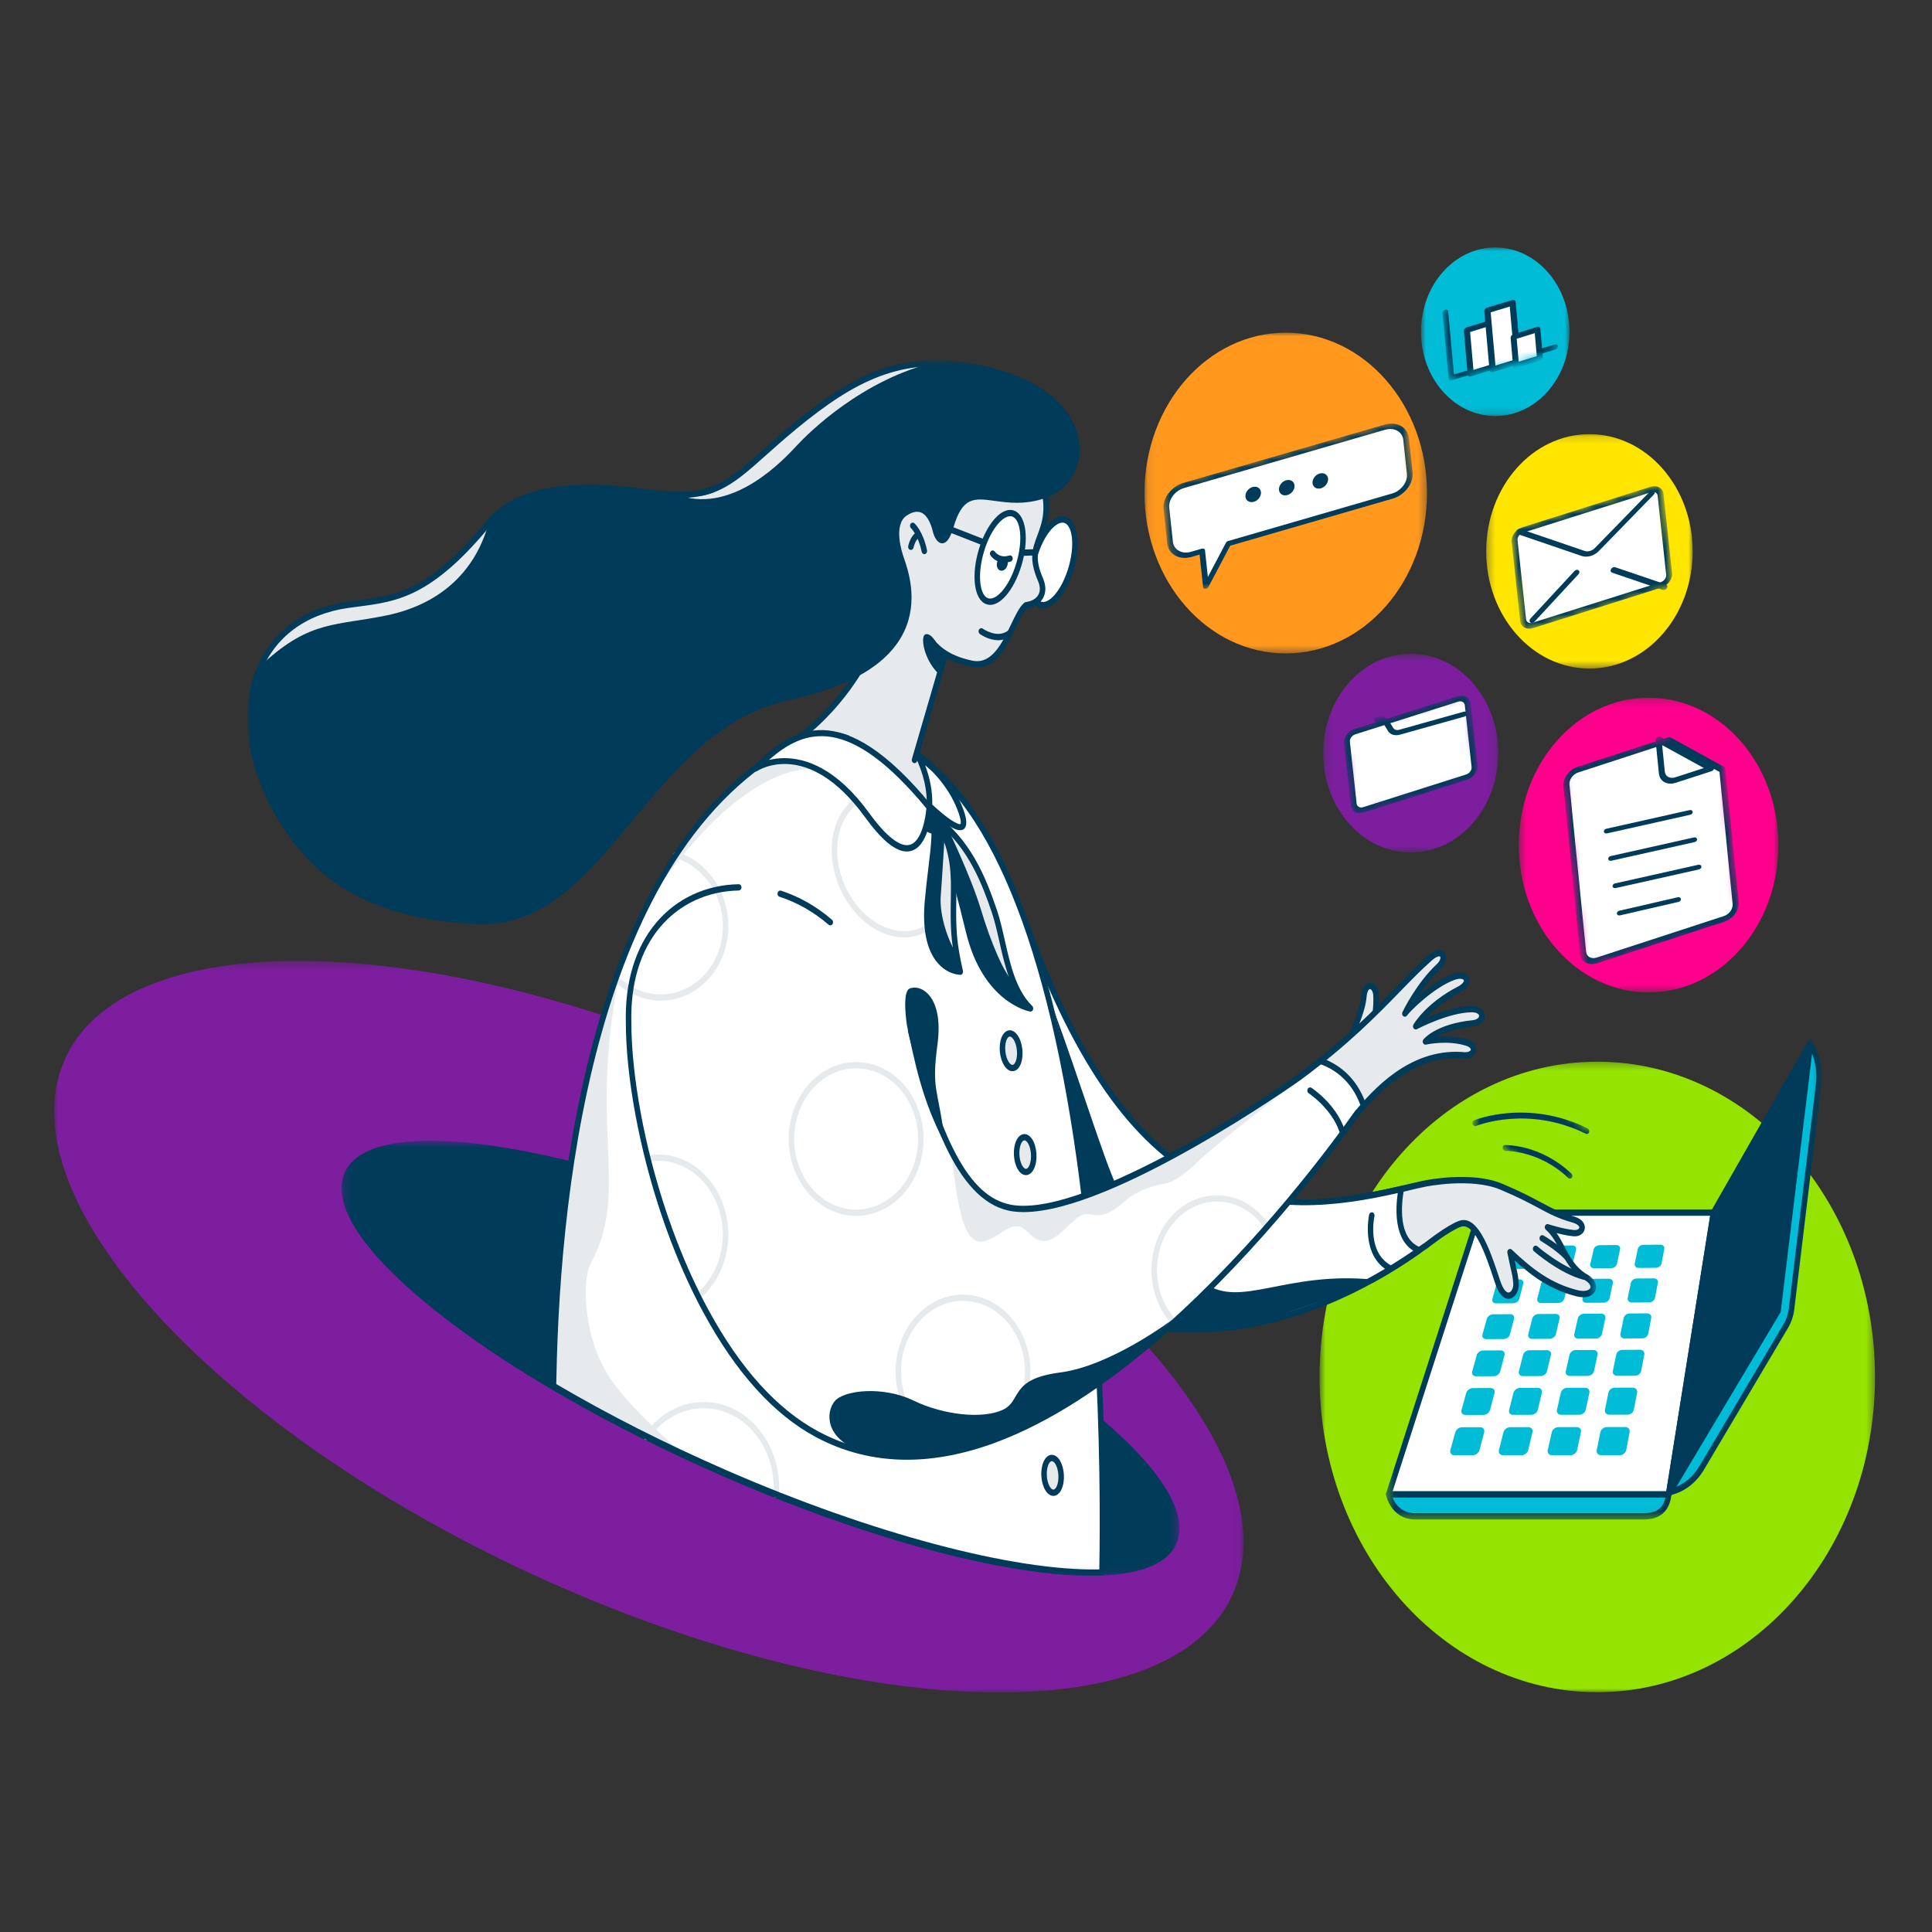 <svg width="250" height="250" viewBox="0 0 250 250" fill="none" xmlns="http://www.w3.org/2000/svg">
<rect x="0" y="0" width="250" height="250" fill="#333333" stroke="none"/>
<mask id="mask0_421_324" style="mask-type:luminance" maskUnits="userSpaceOnUse" x="170" y="137" width="73" height="82">
<path d="M242.625 137.31H170.75V219H242.625V137.31Z" fill="white"/>
</mask>
<g mask="url(#mask0_421_324)">
<path d="M206.688 218.972C226.535 218.972 242.625 200.708 242.625 178.178C242.625 155.648 226.535 137.384 206.688 137.384C186.84 137.384 170.75 155.648 170.75 178.178C170.75 200.708 186.84 218.972 206.688 218.972Z" fill="#94E301"/>
</g>
<mask id="mask1_421_324" style="mask-type:luminance" maskUnits="userSpaceOnUse" x="7" y="124" width="154" height="95">
<path d="M160.906 124.346H7V219H160.906V124.346Z" fill="white"/>
</mask>
<g mask="url(#mask1_421_324)">
<path d="M160.063 204.885C166.309 186.26 137.299 156.294 95.266 137.952C53.234 119.611 14.096 119.841 7.85 138.466C1.603 157.091 30.614 187.058 72.646 205.399C114.679 223.74 153.817 223.51 160.063 204.885Z" fill="#7C1E9E"/>
</g>
<mask id="mask2_421_324" style="mask-type:luminance" maskUnits="userSpaceOnUse" x="179" y="134" width="57" height="63">
<path d="M235.75 134.468H179.344V196.624H235.75V134.468Z" fill="white"/>
</mask>
<g mask="url(#mask2_421_324)">
<path d="M231.084 171.584L220.19 189.96C219.269 191.514 217.867 192.612 216.265 193.034L216.041 193.093L234.219 135.006C235.159 136.539 235.557 138.42 235.334 140.273L231.825 169.375C231.73 170.167 231.476 170.923 231.084 171.584Z" fill="#00BCD7"/>
<path d="M216.04 193.498C215.94 193.498 215.843 193.45 215.775 193.363C215.688 193.252 215.662 193.096 215.706 192.957L233.884 134.87C233.929 134.727 234.04 134.625 234.171 134.604C234.306 134.584 234.434 134.65 234.51 134.774C235.505 136.395 235.923 138.368 235.686 140.328L232.178 169.431C232.076 170.28 231.8 171.103 231.379 171.812L220.484 190.188C219.51 191.832 218.04 192.983 216.345 193.429L216.12 193.488C216.094 193.495 216.067 193.498 216.04 193.498ZM234.305 135.937L216.6 192.512C217.943 192.045 219.102 191.071 219.895 189.733L230.79 171.357C231.15 170.751 231.386 170.046 231.474 169.321L234.982 140.218C235.161 138.733 234.921 137.241 234.305 135.937Z" fill="#003B5A"/>
<path d="M183.189 196.218H212.535C214.206 196.218 215.692 195.689 215.916 193.358C213.928 193.358 179.699 193.358 179.699 193.358C179.699 193.358 180.218 196.218 183.189 196.218Z" fill="#00BCD7"/>
<path d="M212.535 196.624H183.189C179.966 196.624 179.357 193.472 179.351 193.44C179.329 193.32 179.356 193.196 179.423 193.101C179.491 193.007 179.592 192.952 179.699 192.952H215.916C216.017 192.952 216.114 193.001 216.181 193.087C216.249 193.173 216.281 193.287 216.27 193.402C215.96 196.624 213.382 196.624 212.535 196.624ZM180.194 193.763C180.479 194.502 181.257 195.813 183.189 195.813H212.535C214.312 195.813 215.222 195.194 215.499 193.763H180.194Z" fill="#003B5A"/>
<path d="M179.699 193.358H215.916L221.721 156.911H191.447L179.699 193.358Z" fill="white"/>
<path d="M215.917 193.763H179.699C179.583 193.763 179.474 193.698 179.408 193.59C179.341 193.481 179.326 193.342 179.366 193.218L191.113 156.771C191.165 156.611 191.298 156.506 191.447 156.506H221.721C221.826 156.506 221.926 156.559 221.994 156.651C222.061 156.744 222.09 156.865 222.071 156.983L216.267 193.43C216.236 193.623 216.089 193.763 215.917 193.763ZM180.209 192.952H215.62L221.295 157.317H191.695L180.209 192.952Z" fill="#003B5A"/>
<path d="M230.079 169.625L215.916 193.358L221.721 156.911L234.304 134.874L230.079 169.625Z" fill="#003B5A"/>
<path d="M215.917 193.763C215.872 193.763 215.826 193.754 215.782 193.733C215.626 193.66 215.537 193.474 215.567 193.285L221.371 156.839C221.379 156.785 221.397 156.735 221.423 156.69L234.006 134.652C234.097 134.493 234.273 134.428 234.428 134.494C234.585 134.56 234.679 134.741 234.656 134.929L230.431 169.68C230.424 169.742 230.404 169.801 230.373 169.853L216.211 193.586C216.143 193.7 216.032 193.763 215.917 193.763ZM222.058 157.064L216.566 191.549L229.738 169.475L233.733 136.617L222.058 157.064Z" fill="#003B5A"/>
<path d="M207.916 184.661L210.301 184.658C210.685 184.658 210.94 184.954 210.871 185.32L210.434 187.625C210.364 187.999 209.991 188.303 209.602 188.303H207.183C206.795 188.303 206.542 187.999 206.619 187.626L207.088 185.324C207.163 184.958 207.533 184.662 207.916 184.661ZM200.805 185.33L200.279 187.627C200.194 188 200.438 188.303 200.825 188.303H203.234C203.621 188.303 204 188 204.08 187.626L204.572 185.326C204.65 184.961 204.404 184.666 204.022 184.666L201.647 184.669C201.265 184.669 200.889 184.965 200.805 185.33ZM194.547 185.336L193.966 187.628C193.872 188 194.107 188.303 194.492 188.303H196.891C197.277 188.303 197.662 188 197.751 187.628L198.298 185.332C198.385 184.967 198.147 184.673 197.767 184.673L195.401 184.676C195.022 184.677 194.639 184.971 194.547 185.336ZM188.315 185.342L187.679 187.63C187.576 188.001 187.803 188.303 188.186 188.303H190.575C190.959 188.303 191.35 188.001 191.448 187.629L192.051 185.338C192.147 184.974 191.917 184.68 191.538 184.68L189.182 184.683C188.804 184.684 188.416 184.978 188.315 185.342ZM208.133 180.203L207.682 182.413C207.609 182.771 207.858 183.063 208.238 183.062L210.608 183.058C210.99 183.057 211.354 182.765 211.422 182.405L211.84 180.193C211.907 179.841 211.656 179.558 211.28 179.559L208.942 179.565C208.567 179.567 208.205 179.851 208.133 180.203ZM201.974 180.219L201.469 182.425C201.388 182.783 201.628 183.073 202.007 183.073L204.368 183.069C204.747 183.068 205.117 182.776 205.194 182.418L205.666 180.21C205.741 179.859 205.499 179.576 205.124 179.577L202.796 179.583C202.422 179.584 202.054 179.868 201.974 180.219ZM195.839 180.236L195.282 182.437C195.191 182.794 195.424 183.084 195.801 183.083L198.152 183.079C198.53 183.078 198.906 182.787 198.992 182.43L199.518 180.226C199.601 179.876 199.366 179.593 198.993 179.594L196.674 179.601C196.302 179.602 195.928 179.886 195.839 180.236ZM189.729 180.251L189.119 182.448C189.02 182.805 189.244 183.094 189.62 183.094L191.961 183.09C192.338 183.089 192.72 182.798 192.814 182.441L193.393 180.242C193.485 179.892 193.258 179.611 192.886 179.611L190.576 179.618C190.205 179.619 189.826 179.902 189.729 180.251ZM209.137 175.284L208.704 177.407C208.633 177.752 208.879 178.031 209.252 178.03L211.576 178.022C211.949 178.021 212.305 177.739 212.371 177.394L212.773 175.269C212.837 174.931 212.59 174.659 212.221 174.66L209.928 174.671C209.56 174.672 209.206 174.946 209.137 175.284ZM203.097 175.31L202.613 177.429C202.534 177.773 202.771 178.051 203.143 178.05L205.457 178.042C205.83 178.041 206.191 177.76 206.265 177.416L206.719 175.294C206.791 174.957 206.552 174.686 206.184 174.687L203.901 174.697C203.534 174.699 203.174 174.973 203.097 175.31ZM197.081 175.335L196.545 177.45C196.458 177.794 196.687 178.072 197.058 178.07L199.363 178.063C199.734 178.061 200.101 177.781 200.183 177.437L200.688 175.32C200.768 174.983 200.537 174.712 200.171 174.714L197.896 174.724C197.531 174.726 197.166 174.999 197.081 175.335ZM191.088 175.361L190.502 177.472C190.406 177.814 190.628 178.091 190.996 178.09L193.293 178.082C193.662 178.081 194.035 177.801 194.125 177.459L194.681 175.345C194.77 175.009 194.546 174.738 194.181 174.74L191.915 174.75C191.552 174.752 191.181 175.025 191.088 175.361ZM210.102 170.556L209.685 172.597C209.618 172.928 209.859 173.196 210.225 173.194L212.504 173.183C212.871 173.181 213.219 172.91 213.282 172.578L213.668 170.535C213.73 170.21 213.486 169.949 213.125 169.951L210.876 169.964C210.515 169.967 210.168 170.231 210.102 170.556ZM204.177 170.59L203.711 172.628C203.635 172.958 203.869 173.226 204.234 173.224L206.504 173.212C206.869 173.211 207.222 172.94 207.293 172.609L207.73 170.569C207.799 170.245 207.563 169.984 207.203 169.986L204.962 170C204.603 170.002 204.251 170.266 204.177 170.59ZM198.275 170.624L197.759 172.658C197.676 172.988 197.902 173.255 198.265 173.253L200.526 173.242C200.89 173.241 201.249 172.971 201.328 172.64L201.814 170.604C201.891 170.28 201.663 170.02 201.303 170.022L199.072 170.035C198.713 170.037 198.357 170.301 198.275 170.624ZM192.395 170.658L191.831 172.688C191.739 173.018 191.958 173.284 192.319 173.282L194.572 173.271C194.934 173.27 195.298 173 195.385 172.67L195.92 170.637C196.005 170.314 195.784 170.054 195.426 170.056L193.203 170.07C192.846 170.072 192.484 170.335 192.395 170.658ZM211.031 166.007L210.629 167.971C210.564 168.29 210.803 168.547 211.161 168.545L213.397 168.53C213.757 168.528 214.097 168.267 214.158 167.948L214.53 165.982C214.589 165.669 214.349 165.418 213.994 165.421L211.787 165.437C211.433 165.439 211.095 165.694 211.031 166.007ZM205.216 166.049L204.767 168.01C204.694 168.328 204.925 168.585 205.283 168.582L207.51 168.568C207.868 168.566 208.214 168.305 208.282 167.987L208.702 166.024C208.769 165.712 208.536 165.461 208.182 165.464L205.984 165.48C205.631 165.482 205.287 165.737 205.216 166.049ZM199.423 166.091L198.927 168.048C198.847 168.366 199.07 168.622 199.426 168.62L201.645 168.606C202.002 168.603 202.353 168.343 202.429 168.025L202.896 166.066C202.971 165.754 202.745 165.504 202.393 165.506L200.203 165.523C199.851 165.525 199.502 165.78 199.423 166.091ZM193.652 166.133L193.109 168.087C193.021 168.404 193.237 168.66 193.592 168.657L195.802 168.643C196.158 168.641 196.514 168.381 196.597 168.064L197.112 166.108C197.194 165.797 196.976 165.547 196.625 165.55L194.443 165.566C194.092 165.568 193.738 165.822 193.652 166.133ZM211.924 161.627L211.538 163.519C211.476 163.825 211.71 164.072 212.063 164.07L214.257 164.052C214.61 164.049 214.943 163.797 215.001 163.49L215.36 161.597C215.417 161.295 215.18 161.054 214.832 161.057L212.665 161.076C212.317 161.08 211.986 161.326 211.924 161.627ZM206.216 161.677L205.784 163.565C205.714 163.871 205.942 164.118 206.293 164.115L208.479 164.098C208.83 164.095 209.169 163.844 209.234 163.537L209.639 161.647C209.703 161.346 209.474 161.106 209.127 161.108L206.968 161.127C206.621 161.131 206.285 161.376 206.216 161.677ZM200.529 161.726L200.052 163.611C199.974 163.917 200.194 164.163 200.544 164.16L202.722 164.143C203.072 164.141 203.416 163.89 203.489 163.584L203.939 161.697C204.011 161.396 203.788 161.156 203.442 161.159L201.292 161.178C200.946 161.181 200.605 161.426 200.529 161.726ZM194.863 161.775L194.34 163.657C194.255 163.963 194.468 164.209 194.816 164.206L196.986 164.189C197.335 164.186 197.684 163.936 197.764 163.63L198.26 161.746C198.339 161.446 198.123 161.206 197.779 161.209L195.636 161.228C195.292 161.231 194.946 161.476 194.863 161.775Z" fill="#00BCD7"/>
</g>
<mask id="mask3_421_324" style="mask-type:luminance" maskUnits="userSpaceOnUse" x="44" y="147" width="109" height="57">
<path d="M152.625 147.61H44.188V203.905H152.625V147.61Z" fill="white"/>
</mask>
<g mask="url(#mask3_421_324)">
<path d="M152.039 199.226C154.771 191.058 132.974 173.929 103.355 160.969C73.736 148.009 47.51 144.124 44.778 152.292C42.046 160.461 63.843 177.589 93.462 190.549C123.081 203.51 149.307 207.394 152.039 199.226Z" fill="#003B5A"/>
<path d="M141.139 203.903C138.703 203.903 135.911 203.674 132.786 203.211C121.695 201.569 107.684 197.207 93.333 190.928C78.982 184.65 66.002 177.203 56.784 169.96C47.44 162.618 43.056 156.292 44.442 152.148C45.828 148.004 52.783 146.638 64.026 148.303C75.117 149.945 89.129 154.307 103.48 160.586C117.831 166.865 130.81 174.311 140.028 181.554C149.373 188.896 153.756 195.222 152.37 199.367C151.369 202.359 147.464 203.903 141.139 203.903ZM55.668 148.43C49.721 148.43 45.99 149.803 45.108 152.439C43.87 156.142 48.273 162.283 57.188 169.288C66.361 176.495 79.288 183.91 93.588 190.167C107.887 196.423 121.841 200.768 132.878 202.403C143.603 203.99 150.465 202.778 151.704 199.075C152.942 195.373 148.539 189.231 139.625 182.227C130.451 175.019 117.524 167.604 103.225 161.348C88.925 155.091 74.972 150.746 63.935 149.112C60.845 148.655 58.074 148.43 55.668 148.43Z" fill="#003B5A"/>
</g>
<mask id="mask4_421_324" style="mask-type:luminance" maskUnits="userSpaceOnUse" x="32" y="46" width="175" height="158">
<path d="M206.531 46.562H32V203.905H206.531V46.562Z" fill="white"/>
</mask>
<g mask="url(#mask4_421_324)">
<path d="M174.909 133.807C174.909 133.807 176.319 130.949 176.48 128.978C176.641 127.007 177.959 127.283 178.06 128.789C178.16 130.295 177.778 132.336 177.778 132.336" fill="#E7EAEC"/>
<path d="M174.908 134.214C174.849 134.214 174.789 134.197 174.734 134.162C174.563 134.052 174.502 133.804 174.598 133.608C174.612 133.58 175.973 130.801 176.125 128.941C176.231 127.637 176.789 127.173 177.278 127.173C177.281 127.173 177.283 127.173 177.286 127.173C177.795 127.178 178.346 127.724 178.415 128.758C178.518 130.305 178.142 132.336 178.126 132.421C178.085 132.641 177.895 132.779 177.703 132.734C177.51 132.687 177.388 132.471 177.429 132.251C177.432 132.232 177.799 130.248 177.704 128.82C177.666 128.254 177.428 127.987 177.279 127.986H177.278C177.133 127.986 176.896 128.26 176.834 129.017C176.668 131.05 175.278 133.888 175.219 134.007C175.154 134.139 175.033 134.214 174.908 134.214Z" fill="#003B5A"/>
<path d="M190.483 130.582C187.415 130.579 183.198 132.805 183.198 132.805C183.198 132.805 184.702 130.156 188.827 128.019C190.461 127.173 189.862 125.769 188.096 126.415C185.345 127.42 182.159 130.589 181.79 131.161C181.79 131.161 183.541 127.494 186.171 125.055C187.245 124.059 186.769 122.468 185.08 123.942C181.061 127.45 177.214 132.697 168.074 139.428C167.859 139.586 167.575 139.789 167.236 140.027L173.492 146.874C174.808 145.149 175.536 144.119 175.55 144.108C177.755 141.555 182.301 136.123 189.129 136.528C190.901 136.813 191.176 135.379 189.856 134.947C187.3 134.11 184.455 134.774 184.455 134.774C184.455 134.774 185.954 132.888 190.577 132.421C192.163 132.261 192.157 130.584 190.483 130.582Z" fill="#E7EAEC"/>
<path d="M173.492 147.281C173.4 147.281 173.311 147.24 173.245 147.168L166.989 140.321C166.909 140.234 166.87 140.109 166.882 139.984C166.893 139.86 166.955 139.747 167.049 139.682C167.386 139.445 167.667 139.244 167.88 139.087C174.016 134.569 177.763 130.715 180.775 127.619C182.259 126.092 183.542 124.774 184.864 123.62C186.187 122.465 186.773 123.074 186.921 123.288C187.298 123.833 187.068 124.748 186.396 125.371C185.243 126.441 184.256 127.762 183.521 128.891C184.794 127.796 186.467 126.584 187.988 126.028C189.169 125.596 189.893 125.984 190.087 126.558C190.254 127.051 190.063 127.826 188.975 128.389C186.776 129.529 185.336 130.823 184.486 131.754C186.008 131.088 188.459 130.176 190.476 130.176C190.479 130.176 190.481 130.176 190.484 130.176C191.573 130.177 192.085 130.801 192.109 131.418C192.131 132.021 191.672 132.719 190.608 132.827C188.325 133.057 186.827 133.645 185.914 134.158C186.997 134.071 188.512 134.084 189.955 134.557C190.826 134.842 191.118 135.494 191.021 136.013C190.918 136.564 190.347 137.134 189.08 136.93C182.573 136.551 178.09 141.745 175.934 144.243L175.809 144.387C175.795 144.407 175.761 144.453 175.71 144.524C175.457 144.872 174.786 145.797 173.76 147.141C173.696 147.225 173.605 147.276 173.508 147.281C173.502 147.281 173.497 147.281 173.492 147.281ZM167.814 140.097L173.468 146.286C174.35 145.124 174.93 144.323 175.16 144.006C175.257 143.873 175.287 143.832 175.309 143.808L175.425 143.673C177.654 141.09 182.295 135.714 189.148 136.122C189.972 136.253 190.297 135.985 190.324 135.844C190.346 135.722 190.182 135.477 189.758 135.338C187.314 134.538 184.554 135.166 184.526 135.172C184.376 135.209 184.221 135.128 184.145 134.976C184.069 134.823 184.087 134.632 184.191 134.501C184.256 134.42 185.838 132.492 190.545 132.017C191.145 131.956 191.403 131.651 191.396 131.453C191.388 131.228 191.064 130.989 190.483 130.989C190.481 130.989 190.478 130.989 190.476 130.989C187.52 130.989 183.389 133.152 183.347 133.174C183.204 133.25 183.033 133.209 182.929 133.072C182.824 132.935 182.812 132.736 182.899 132.584C182.962 132.472 184.508 129.81 188.679 127.648C189.288 127.333 189.463 126.973 189.422 126.849C189.37 126.697 188.961 126.526 188.205 126.801C185.515 127.784 182.402 130.899 182.076 131.402C181.965 131.573 181.756 131.618 181.598 131.503C181.44 131.388 181.387 131.154 181.476 130.966C181.549 130.813 183.292 127.2 185.946 124.739C186.368 124.348 186.442 123.907 186.361 123.791C186.309 123.715 185.959 123.686 185.296 124.265C183.997 125.399 182.725 126.707 181.252 128.222C178.221 131.338 174.45 135.216 168.266 139.769C168.139 139.864 167.987 139.973 167.814 140.097Z" fill="#003B5A"/>
<path d="M205.206 165.27C202.394 163.605 202.264 160.563 200.246 158.8C200.246 158.8 202.115 159.421 203.615 159.569C204.849 159.69 205.358 158.292 203.512 157.782C200.261 156.883 199.353 155.689 194.247 153.551C190.33 151.911 184.349 153.165 184.349 153.165C184.349 153.165 183.358 153.372 182.803 153.509C180.476 154.079 178.19 154.578 175.944 154.94L177.612 165.567C179.848 164.333 182.11 162.902 184.393 161.257L184.393 161.282C184.393 161.282 184.626 161.094 184.991 160.817C185.283 160.602 185.574 160.394 185.867 160.172C185.878 160.164 185.887 160.156 185.897 160.149C186.847 159.469 188.052 158.679 188.915 158.364C191.183 157.536 192.776 162.849 193.795 165.885C194.814 168.921 196.272 167.43 196.17 166.096C196.067 164.761 196.029 165.092 195.4 162.017C197.946 164.453 200.468 166.437 204.041 167.341C206.27 167.903 206.91 166.216 205.206 165.27Z" fill="#E7EAEC"/>
<path d="M195.192 168.069C194.72 168.069 194.03 167.72 193.462 166.029L193.262 165.429C192.351 162.685 190.827 158.092 189.023 158.75C188.354 158.994 187.338 159.597 186.086 160.492C185.867 160.659 185.671 160.802 185.475 160.945L185.183 161.158C184.829 161.427 184.599 161.612 184.597 161.613C184.56 161.643 184.52 161.664 184.478 161.676C182.266 163.263 180.009 164.695 177.766 165.933C177.665 165.988 177.548 165.986 177.449 165.929C177.35 165.871 177.28 165.764 177.26 165.638L175.592 155.012C175.575 154.903 175.598 154.791 175.655 154.701C175.711 154.612 175.797 154.553 175.893 154.537C177.914 154.212 180.085 153.758 182.727 153.111C183.282 152.975 184.243 152.773 184.284 152.764C184.532 152.712 190.406 151.51 194.369 153.168C196.716 154.151 198.199 154.945 199.391 155.583C200.827 156.352 201.864 156.908 203.596 157.386C204.803 157.719 205.148 158.431 205.068 158.986C204.976 159.633 204.355 160.05 203.584 159.973C202.863 159.902 202.068 159.727 201.424 159.56C201.827 160.132 202.151 160.751 202.468 161.357C203.149 162.661 203.854 164.009 205.367 164.906C206.45 165.51 206.642 166.355 206.477 166.896C206.283 167.528 205.509 168.127 203.963 167.736C200.78 166.931 198.411 165.304 195.992 163.096C196.09 163.549 196.166 163.885 196.226 164.153C196.411 164.977 196.456 165.173 196.524 166.059C196.594 166.974 196.108 167.861 195.441 168.036C195.368 168.056 195.284 168.069 195.192 168.069ZM189.392 157.868C191.515 157.868 192.951 162.196 193.929 165.142L194.128 165.739C194.54 166.965 194.992 167.322 195.281 167.245C195.593 167.163 195.852 166.622 195.814 166.131C195.751 165.311 195.718 165.165 195.536 164.356C195.432 163.893 195.281 163.224 195.053 162.109C195.018 161.939 195.083 161.762 195.213 161.67C195.344 161.578 195.512 161.593 195.629 161.705C198.265 164.227 200.717 166.083 204.118 166.943C205.193 167.214 205.723 166.894 205.804 166.628C205.876 166.392 205.671 165.98 205.051 165.635C205.048 165.634 205.045 165.632 205.042 165.631C203.347 164.627 202.589 163.177 201.856 161.774C201.334 160.775 200.841 159.832 200.029 159.122C199.893 159.004 199.85 158.791 199.928 158.616C200.005 158.442 200.181 158.355 200.345 158.409C200.364 158.416 202.2 159.021 203.646 159.163C204.08 159.206 204.343 159.012 204.366 158.856C204.388 158.699 204.154 158.377 203.429 158.177C201.627 157.679 200.507 157.079 199.089 156.32C197.91 155.688 196.442 154.903 194.124 153.932C190.342 152.349 184.473 153.552 184.414 153.564C184.413 153.564 183.43 153.77 182.878 153.906C180.377 154.519 178.294 154.959 176.36 155.283L177.88 164.966C179.995 163.776 182.12 162.414 184.203 160.913C184.231 160.893 184.26 160.878 184.291 160.867C184.394 160.786 184.569 160.649 184.793 160.478L185.092 160.26C185.284 160.12 185.477 159.98 185.67 159.833C185.673 159.831 185.706 159.806 185.708 159.804C187.029 158.859 188.071 158.244 188.806 157.976C189.007 157.903 189.202 157.868 189.392 157.868Z" fill="#003B5A"/>
<path d="M181.316 153.863C163.432 158.023 146.553 157.141 132.999 120.107L108.811 144.562C116.43 158.814 147.286 187.293 183.647 161.778C180.481 160.542 180.964 155.827 181.316 153.863Z" fill="white"/>
<path d="M153.998 172.444C149.978 172.444 145.951 171.893 141.921 170.788C123.841 165.831 112.158 151.604 108.507 144.774C108.418 144.606 108.446 144.389 108.575 144.258L132.762 119.803C132.848 119.717 132.965 119.682 133.078 119.712C133.19 119.741 133.283 119.83 133.328 119.951C147.227 157.928 164.62 157.331 181.244 153.465C181.362 153.439 181.483 153.48 181.568 153.576C181.652 153.673 181.689 153.811 181.664 153.945C181.33 155.808 180.865 160.263 183.762 161.394C183.892 161.444 183.985 161.577 184.001 161.733C184.016 161.889 183.951 162.042 183.833 162.124C174.044 168.993 164.05 172.444 153.998 172.444ZM109.273 144.639C113.04 151.474 124.486 165.172 142.088 169.997C155.805 173.758 169.524 171.012 182.878 161.836C180.419 160.309 180.564 156.513 180.87 154.38C172.988 156.174 163.859 157.303 155.383 152.801C146.451 148.055 139.081 137.58 132.863 120.787L109.273 144.639Z" fill="#003B5A"/>
<path d="M93.804 190.599C113.584 199.229 131.843 203.815 142.6 203.482C143.435 158.446 136.403 88.238 104.628 95.221C71.555 110.412 71.826 172.208 71.619 179.341C78.202 183.226 85.71 187.068 93.804 190.599Z" fill="white"/>
<path d="M80.441 124.809C75.801 145.823 81.669 153.762 76.483 163.413C75.399 165.43 75.59 170.314 77.029 174.464C78.576 178.926 81.669 182.039 87.856 187.747C78.03 182.87 71.619 179.341 71.619 179.341C71.619 179.341 71.57 146.757 80.441 124.809Z" fill="#E7EAEC"/>
<path d="M105.962 99.541C99.957 98.918 91.768 104.833 84.035 116.559C84.936 114.505 86.112 112.438 87.42 110.478C91.528 104.318 96.93 99.208 99.138 98.814C102.05 98.296 105.962 99.541 105.962 99.541Z" fill="#E7EAEC"/>
<path d="M85.513 129.486C84.943 129.486 84.368 129.425 83.795 129.303C82.211 128.963 80.737 128.159 79.532 126.978C79.383 126.832 79.366 126.575 79.495 126.405C79.623 126.234 79.848 126.216 79.997 126.362C81.106 127.45 82.465 128.191 83.927 128.504C86.076 128.965 88.246 128.479 90.037 127.138C91.825 125.8 93.023 123.769 93.41 121.42C94.168 116.815 91.525 112.255 87.392 111.037C87.201 110.981 87.087 110.759 87.136 110.542C87.185 110.325 87.379 110.194 87.57 110.25C92.065 111.574 94.938 116.547 94.11 121.57C93.687 124.138 92.38 126.357 90.428 127.818C88.96 128.916 87.26 129.486 85.513 129.486Z" fill="#E7EAEC"/>
<path d="M102.687 96.117C107.029 93.182 110.667 95.173 120.241 104.453C120.389 101.625 120.017 99.162 118.424 97.446C116.83 95.729 110.003 90.28 102.687 96.117Z" fill="#E7EAEC"/>
<path d="M100.447 193.784C100.438 193.784 100.428 193.783 100.419 193.783C100.223 193.766 100.076 193.57 100.091 193.346C100.276 190.595 99.511 187.926 97.937 185.832C96.362 183.737 94.166 182.467 91.754 182.255C88.736 181.991 85.817 183.453 83.942 186.167C83.82 186.343 83.596 186.374 83.441 186.234C83.287 186.095 83.26 185.84 83.382 185.664C85.405 182.737 88.559 181.16 91.808 181.445C94.41 181.673 96.779 183.043 98.478 185.303C100.176 187.562 101.001 190.441 100.801 193.409C100.787 193.622 100.631 193.784 100.447 193.784Z" fill="#E7EAEC"/>
<path d="M136.26 130.413C139.808 140.064 142.674 149.559 144.585 153.762C147.474 160.118 151.272 162.79 155.912 166.059C160.552 169.328 166.284 164.502 177.612 165.567C164.374 171.507 154.411 173.842 141.446 170.573C141.173 163.257 138.58 137.573 136.26 130.413Z" fill="#003B5A"/>
<path d="M141.489 203.905C130.24 203.905 112.096 199.014 93.677 190.979C85.757 187.524 78.281 183.73 71.455 179.702C71.333 179.63 71.258 179.484 71.263 179.328C71.271 179.02 71.279 178.609 71.29 178.104C72.159 133.849 83.951 104.279 104.495 94.844C104.516 94.834 104.538 94.826 104.561 94.822C112.387 93.102 119.207 95.922 124.836 103.202C129.705 109.497 133.701 119.151 136.713 131.893C143.049 158.702 143.189 190.894 142.956 203.49C142.952 203.707 142.799 203.882 142.609 203.888C142.244 203.899 141.87 203.905 141.489 203.905ZM93.931 190.22C112.7 198.407 131.163 203.311 142.25 203.084C142.473 190.26 142.272 158.541 136.024 132.105C133.041 119.484 129.097 109.941 124.301 103.74C118.858 96.701 112.274 93.966 104.729 95.612C77.416 108.189 72.501 152.701 72.001 178.123C71.994 178.501 71.988 178.827 71.981 179.097C78.73 183.068 86.114 186.809 93.931 190.22Z" fill="#003B5A"/>
<path d="M81.339 132.215C81.331 142.514 85.131 157.547 91.553 169.413C94.653 175.139 98.363 180.128 102.55 183.492C130.126 205.646 171.016 150.7 175.549 144.108C175.815 143.8 176.116 143.45 176.45 143.074C175.204 139.462 172.739 137.933 170.874 137.284C169.997 137.981 169.068 138.695 168.073 139.428C164.368 142.156 141.15 157.636 131.197 156.362C124.953 155.563 121.702 146.072 118.245 132.28" fill="white"/>
<path d="M124.614 187.427C119.801 187.427 115.887 182.962 115.887 177.473C115.887 171.985 119.801 167.52 124.614 167.52C129.426 167.52 133.34 171.985 133.34 177.473C133.34 182.962 129.426 187.427 124.614 187.427ZM124.614 168.333C120.195 168.333 116.6 172.434 116.6 177.473C116.6 182.513 120.195 186.614 124.614 186.614C129.032 186.614 132.628 182.513 132.628 177.473C132.628 172.434 129.033 168.333 124.614 168.333Z" fill="#E7EAEC"/>
<path d="M117.003 121.304C116.381 121.304 115.741 121.211 115.093 121.025C112.998 120.421 111.069 118.899 109.661 116.738C108.254 114.577 107.532 112.031 107.631 109.568C107.731 107.075 108.656 104.964 110.236 103.625C111.816 102.286 113.854 101.886 115.977 102.497C118.072 103.1 120.001 104.623 121.409 106.784C122.816 108.945 123.537 111.491 123.439 113.954C123.339 116.447 122.414 118.558 120.834 119.896C119.737 120.826 118.418 121.304 117.003 121.304ZM114.07 103.032C112.806 103.032 111.633 103.454 110.661 104.278C109.256 105.468 108.433 107.36 108.343 109.605C108.252 111.881 108.924 114.242 110.234 116.253C111.544 118.263 113.331 119.679 115.268 120.236C117.178 120.787 119.004 120.434 120.409 119.244C121.814 118.053 122.638 116.161 122.727 113.917C122.818 111.64 122.147 109.279 120.837 107.268C119.527 105.257 117.739 103.843 115.802 103.285C115.213 103.115 114.632 103.032 114.07 103.032Z" fill="#E7EAEC"/>
<path d="M204.949 165.598C204.923 165.598 204.897 165.594 204.87 165.588C201.848 164.807 198.632 162.036 198.497 161.918C198.34 161.782 198.31 161.528 198.429 161.349C198.548 161.17 198.772 161.135 198.928 161.272C198.96 161.299 202.158 164.054 205.027 164.795C205.22 164.845 205.34 165.062 205.296 165.281C205.259 165.47 205.112 165.598 204.949 165.598Z" fill="#003B5A"/>
<path d="M199.567 160.234C199.567 160.234 201.455 161.321 202.72 162.627L199.567 160.234Z" fill="#E7EAEC"/>
<path d="M202.72 163.033C202.635 163.033 202.549 162.999 202.481 162.928C201.267 161.675 199.425 160.607 199.406 160.596C199.231 160.495 199.16 160.25 199.249 160.05C199.338 159.85 199.553 159.769 199.728 159.871C199.807 159.916 201.673 160.998 202.959 162.326C203.105 162.477 203.116 162.734 202.984 162.9C202.914 162.988 202.817 163.033 202.72 163.033Z" fill="#003B5A"/>
<path d="M151.886 171.447C151.797 171.447 151.709 171.41 151.64 171.335C149.941 169.493 149.005 167.006 149.005 164.332C149.005 159.004 152.806 154.67 157.476 154.67C160.137 154.67 162.592 156.055 164.21 158.469C164.329 158.647 164.299 158.902 164.143 159.039C163.986 159.175 163.763 159.141 163.644 158.963C162.161 156.751 159.913 155.483 157.476 155.483C153.198 155.483 149.718 159.453 149.718 164.332C149.718 166.78 150.575 169.058 152.131 170.746C152.273 170.901 152.279 171.158 152.143 171.321C152.074 171.405 151.98 171.447 151.886 171.447Z" fill="#E7EAEC"/>
<path d="M123.158 149.247C124.502 163.746 126.892 161.061 130.181 159.136C132.904 157.542 132.782 160.544 135.118 160.575C136.766 160.597 138.289 158.262 139.76 157.354C141.231 156.446 142.138 158.58 145.488 155.489C146.98 154.112 149.394 153.335 150.661 153.182C151.927 153.029 153.659 151.645 154.982 150.326C157.243 148.071 169.202 138.906 169.202 138.906C169.202 138.906 152.22 150.138 144.43 152.956C139.865 154.607 128.89 161.078 123.158 149.247Z" fill="#E7EAEC"/>
<path d="M90.522 167.982C90.416 167.982 90.311 167.929 90.24 167.825C90.12 167.648 90.147 167.393 90.303 167.255C92.352 165.435 93.528 162.693 93.528 159.733C93.528 154.479 89.78 150.204 85.173 150.204C84.793 150.204 84.41 150.233 84.036 150.292C83.841 150.323 83.661 150.166 83.635 149.944C83.608 149.721 83.745 149.517 83.94 149.486C84.346 149.423 84.761 149.391 85.173 149.391C90.173 149.391 94.24 154.031 94.24 159.733C94.24 162.945 92.965 165.92 90.741 167.897C90.675 167.955 90.598 167.982 90.522 167.982Z" fill="#E7EAEC"/>
<path d="M124.25 107.431C123.089 107.431 120.986 105.52 120.043 104.602C119.959 104.521 119.913 104.4 119.918 104.275C119.996 102.228 119.51 100.132 118.432 97.867C118.356 97.707 118.382 97.508 118.498 97.381C118.613 97.254 118.787 97.23 118.926 97.322C119.096 97.437 123.113 100.17 124.736 104.984C124.996 105.754 125.276 106.829 124.714 107.283C124.587 107.385 124.43 107.431 124.25 107.431ZM120.636 104.11C122.402 105.803 124.017 106.826 124.302 106.619C124.302 106.619 124.444 106.384 124.071 105.276C123.05 102.249 120.962 100.048 119.671 98.908C120.355 100.704 120.672 102.418 120.636 104.11Z" fill="#003B5A"/>
<path d="M120.027 105.828L120.066 107.231C120.066 107.231 120.929 107.77 121.517 107.398L122.386 106.218L120.549 104.604L120.027 105.828Z" fill="#003B5A"/>
<path d="M121.028 107.936C120.476 107.936 119.971 107.634 119.895 107.587C119.784 107.518 119.714 107.387 119.71 107.244L119.671 105.841C119.668 105.775 119.681 105.71 119.706 105.65L120.229 104.426C120.276 104.316 120.363 104.236 120.468 104.208C120.571 104.18 120.682 104.207 120.767 104.282L122.603 105.895C122.68 105.963 122.73 106.064 122.74 106.174C122.751 106.284 122.721 106.394 122.659 106.479L121.791 107.659C121.762 107.698 121.728 107.73 121.69 107.754C121.479 107.887 121.249 107.936 121.028 107.936ZM120.415 106.966C120.656 107.075 121.033 107.192 121.293 107.07L121.874 106.281L120.678 105.23L120.386 105.916L120.415 106.966Z" fill="#003B5A"/>
<path d="M133.342 130.491C133.342 130.491 127.501 129.435 125.331 120.49C123.411 112.574 122.027 108.009 120.602 105.464C125.432 108.925 127.344 114.009 128.666 117.902C129.987 121.797 130.224 127.431 133.342 130.491Z" fill="#003B5A"/>
<path d="M124.259 125.739C124.259 125.739 119.179 125.724 120.03 116.494C120.556 110.796 121.311 108.034 120.606 105.124C123.537 109.425 123.441 113.039 123.392 116.134C123.326 120.309 123.395 121.912 124.259 125.739Z" fill="#003B5A"/>
<path d="M179.956 164.579C179.907 164.579 179.857 164.567 179.81 164.543C176.016 162.595 177.151 157.235 177.163 157.181C177.211 156.964 177.402 156.831 177.595 156.887C177.786 156.941 177.901 157.162 177.854 157.379C177.812 157.573 176.856 162.134 180.103 163.802C180.282 163.894 180.362 164.135 180.281 164.339C180.222 164.49 180.092 164.579 179.956 164.579Z" fill="#003B5A"/>
<path d="M173.649 146.683C173.508 146.683 173.373 146.585 173.318 146.425C172.273 143.402 169.373 141.487 169.344 141.468C169.174 141.356 169.114 141.108 169.212 140.913C169.309 140.719 169.526 140.651 169.698 140.762C169.825 140.845 172.845 142.84 173.981 146.127C174.053 146.336 173.963 146.572 173.78 146.654C173.737 146.674 173.693 146.683 173.649 146.683Z" fill="#003B5A"/>
<path d="M131.082 138.2C131.687 138.113 132.067 137.042 131.93 135.807C131.794 134.573 131.193 133.642 130.588 133.729C129.983 133.816 129.603 134.888 129.74 136.123C129.876 137.357 130.478 138.287 131.082 138.2Z" fill="#E7EAEC"/>
<path d="M131.01 138.613C130.244 138.613 129.546 137.579 129.391 136.174C129.227 134.695 129.735 133.444 130.548 133.327C131.365 133.212 132.125 134.278 132.288 135.757C132.362 136.422 132.302 137.071 132.119 137.587C131.909 138.181 131.558 138.543 131.132 138.604C131.091 138.61 131.05 138.613 131.01 138.613ZM130.671 134.131C130.66 134.131 130.648 134.132 130.636 134.133C130.286 134.184 129.981 135.024 130.097 136.072C130.213 137.121 130.692 137.844 131.042 137.798C131.198 137.775 131.35 137.587 131.458 137.282C131.594 136.899 131.638 136.38 131.581 135.859C131.469 134.844 131.018 134.131 130.671 134.131Z" fill="#003B5A"/>
<path d="M132.796 151.649C133.404 151.599 133.833 150.552 133.753 149.31C133.674 148.069 133.117 147.104 132.509 147.155C131.9 147.205 131.472 148.253 131.551 149.494C131.631 150.735 132.188 151.7 132.796 151.649Z" fill="#E7EAEC"/>
<path d="M132.755 152.06C132.354 152.06 131.976 151.786 131.685 151.281C131.416 150.817 131.245 150.194 131.203 149.525C131.107 148.038 131.672 146.819 132.489 146.751C133.315 146.678 134.02 147.795 134.115 149.282C134.211 150.77 133.645 151.989 132.828 152.056C132.804 152.059 132.779 152.06 132.755 152.06ZM132.561 147.561C132.554 147.561 132.548 147.562 132.541 147.562C132.189 147.591 131.846 148.411 131.913 149.466C131.947 149.99 132.08 150.489 132.279 150.834C132.438 151.109 132.625 151.262 132.777 151.246C133.129 151.216 133.472 150.396 133.405 149.342C133.339 148.308 132.91 147.561 132.561 147.561Z" fill="#003B5A"/>
<path d="M136.344 193.156C136.952 193.106 137.38 192.059 137.301 190.817C137.222 189.576 136.664 188.611 136.056 188.662C135.448 188.713 135.02 189.76 135.099 191.001C135.178 192.242 135.736 193.207 136.344 193.156Z" fill="#E7EAEC"/>
<path d="M136.306 193.568C135.52 193.568 134.844 192.478 134.751 191.034C134.656 189.546 135.221 188.328 136.038 188.26C136.456 188.226 136.873 188.499 137.182 189.035C137.45 189.5 137.621 190.123 137.664 190.792C137.76 192.279 137.194 193.497 136.378 193.566C136.354 193.567 136.33 193.568 136.306 193.568ZM136.109 189.07C136.102 189.07 136.096 189.07 136.09 189.071C135.738 189.1 135.394 189.921 135.461 190.975C135.529 192.029 135.96 192.778 136.325 192.754C136.677 192.725 137.02 191.905 136.953 190.851C136.919 190.326 136.786 189.828 136.587 189.483C136.435 189.219 136.261 189.07 136.109 189.07Z" fill="#003B5A"/>
<path d="M151.687 170.766C151.687 170.766 143.784 176.749 137.157 177.603C130.53 178.458 132.305 181.283 129.709 182.454C127.113 183.626 122.137 183.131 118.191 181.225C114.245 179.32 109.188 179.875 108.009 181.313C106.83 182.751 106.777 186.041 111.148 187.695C115.519 189.349 123.216 188.681 132.302 184.582C141.388 180.482 147.48 174.678 151.687 170.766Z" fill="#003B5A"/>
<path d="M117.348 188.89C113.147 188.89 109.199 187.905 105.537 185.935C100.122 183.023 95.252 177.636 91.063 169.925C88.028 164.339 85.461 157.664 83.641 150.625C83.092 148.5 82.616 146.361 82.227 144.268C81.41 139.871 80.98 135.703 80.983 132.215C80.87 127.021 82.226 122.587 84.905 119.404C87.546 116.266 91.339 114.495 95.586 114.417C95.588 114.417 95.59 114.417 95.591 114.417C95.786 114.417 95.945 114.595 95.948 114.817C95.951 115.042 95.794 115.226 95.597 115.23C91.542 115.305 87.928 116.986 85.419 119.967C82.875 122.99 81.587 127.222 81.696 132.205C81.693 135.648 82.118 139.758 82.925 144.1C83.31 146.173 83.781 148.291 84.325 150.395C86.128 157.366 88.667 163.972 91.669 169.498C95.785 177.073 100.553 182.356 105.842 185.2C118.015 191.747 133.036 187.253 150.489 171.841C162.934 160.85 172.511 147.773 175.15 144.026C175.256 143.875 175.287 143.831 175.311 143.806L175.413 143.687C175.603 143.468 175.809 143.229 176.031 142.976C174.848 139.79 172.65 138.366 170.934 137.731C170.043 138.437 169.169 139.105 168.267 139.769C168.025 139.947 144.11 156.843 132.457 156.845C132.004 156.845 131.571 156.819 131.158 156.766C124.051 155.857 120.39 145.038 117.493 133.482C117.439 133.266 117.549 133.041 117.738 132.979C117.929 132.917 118.124 133.043 118.179 133.259C122.047 148.69 125.831 155.267 131.237 155.959C140.899 157.195 163.777 142.108 167.881 139.087C168.824 138.392 169.737 137.693 170.671 136.95C170.761 136.879 170.874 136.858 170.979 136.895C172.909 137.567 175.483 139.158 176.782 142.925C176.834 143.077 176.803 143.248 176.701 143.363C176.416 143.684 176.156 143.985 175.921 144.258L175.811 144.385C175.795 144.407 175.759 144.458 175.705 144.535C173.054 148.299 163.432 161.438 150.925 172.483C143.154 179.346 135.708 184.121 128.794 186.678C124.804 188.153 120.981 188.89 117.348 188.89Z" fill="#003B5A"/>
<path d="M117.358 132.67C117.358 132.67 116.671 128.369 117.699 127.922C119.132 127.3 122.134 128.856 121.316 135.083C120.497 141.309 121.384 140.479 122.294 147.951C119.291 142.554 118.268 136.925 117.358 132.67Z" fill="#003B5A"/>
<path d="M110.784 157.333C105.972 157.333 102.057 152.868 102.057 147.38C102.057 141.892 105.972 137.427 110.784 137.427C115.596 137.427 119.511 141.892 119.511 147.38C119.511 152.868 115.596 157.333 110.784 157.333ZM110.784 138.239C106.365 138.239 102.77 142.34 102.77 147.38C102.77 152.419 106.365 156.52 110.784 156.52C115.203 156.52 118.798 152.419 118.798 147.38C118.798 142.34 115.203 138.239 110.784 138.239Z" fill="#E7EAEC"/>
<path d="M107.44 119.337C105.435 117.609 103.225 116.381 100.964 115.646L107.44 119.337Z" fill="white"/>
<path d="M107.44 119.743C107.365 119.743 107.289 119.716 107.225 119.661C105.3 118.002 103.16 116.782 100.867 116.036C100.677 115.975 100.568 115.75 100.621 115.534C100.676 115.318 100.874 115.193 101.062 115.255C103.44 116.028 105.658 117.293 107.654 119.013C107.811 119.148 107.843 119.403 107.724 119.582C107.655 119.688 107.548 119.743 107.44 119.743Z" fill="#003B5A"/>
<path d="M138.565 73.685C139.483 70.667 139.185 67.809 137.9 67.3C136.615 66.792 134.829 68.826 133.911 71.844C132.993 74.862 133.291 77.721 134.576 78.229C135.862 78.737 137.648 76.703 138.565 73.685Z" fill="white"/>
<path d="M134.989 78.715C134.806 78.715 134.629 78.681 134.458 78.614C133.7 78.314 133.204 77.395 133.062 76.027C132.93 74.761 133.111 73.229 133.573 71.712C134.569 68.433 136.521 66.326 138.015 66.918C139.508 67.508 139.897 70.54 138.9 73.819C138.439 75.336 137.749 76.667 136.959 77.568C136.296 78.322 135.615 78.715 134.989 78.715ZM137.487 67.631C136.51 67.631 135.081 69.231 134.245 71.978C133.819 73.381 133.65 74.784 133.769 75.931C133.876 76.959 134.212 77.656 134.691 77.846C135.17 78.034 135.812 77.724 136.454 76.993C137.17 76.177 137.799 74.956 138.226 73.553C139.15 70.514 138.742 68.066 137.781 67.685C137.689 67.649 137.59 67.631 137.487 67.631Z" fill="#003B5A"/>
<path d="M104.415 94.923C104.415 94.923 112.854 89.086 115.379 76.245C117.215 66.906 123.65 80.087 123.65 80.087L117.924 99.601C113.273 96.769 109.419 93.678 104.415 94.923Z" fill="#E7EAEC"/>
<path d="M118.336 98.754C118.299 98.754 118.261 98.747 118.223 98.734C118.037 98.663 117.936 98.433 117.998 98.22L123.26 80.138C122.185 78.165 119.275 73.639 117.317 73.982C116.492 74.128 115.864 75.183 115.452 77.119C112.581 90.608 102.136 96.883 102.031 96.945C101.856 97.047 101.641 96.97 101.551 96.77C101.461 96.57 101.529 96.325 101.705 96.223C101.807 96.162 111.967 90.046 114.76 76.927C115.246 74.64 116.07 73.379 117.208 73.179C120.044 72.68 123.563 79.138 123.956 79.876C124.01 79.978 124.022 80.102 123.989 80.215L118.675 98.476C118.624 98.646 118.485 98.754 118.336 98.754Z" fill="#003B5A"/>
<path d="M120.326 82.704C120.838 83.366 122.101 85.156 125.797 85.895C129.859 86.708 131.067 79.685 132.768 78.313C134.397 78.111 135.429 76.836 134.637 75.001C133.144 71.539 134.355 70.488 135.062 67.958C137.778 58.245 121.992 48.174 114.893 60.995L113.4 73.987" fill="#E7EAEC"/>
<path d="M126.454 86.369C126.224 86.369 125.985 86.345 125.735 86.295C122.043 85.557 120.691 83.796 120.114 83.044L120.059 82.973C119.929 82.804 119.943 82.547 120.09 82.399C120.238 82.251 120.463 82.266 120.594 82.434L120.65 82.508C121.178 83.195 122.413 84.805 125.858 85.494C128.345 85.992 129.666 83.232 130.832 80.797C131.426 79.555 131.94 78.483 132.562 77.981C132.612 77.941 132.669 77.916 132.73 77.908C133.527 77.81 134.137 77.436 134.403 76.884C134.628 76.418 134.598 75.829 134.317 75.18C133.09 72.335 133.61 70.945 134.213 69.335C134.387 68.87 134.567 68.389 134.722 67.834C136.025 63.174 132.834 58.678 129.008 56.645C125 54.515 118.998 54.422 115.236 61.136L113.754 74.039C113.728 74.261 113.55 74.415 113.354 74.389C113.159 74.36 113.021 74.156 113.047 73.933L114.54 60.941C114.547 60.882 114.564 60.826 114.592 60.777C118.599 53.54 125.024 53.631 129.31 55.908C133.418 58.091 136.83 62.973 135.402 68.08C135.237 68.672 135.05 69.171 134.869 69.654C134.292 71.196 133.875 72.31 134.958 74.82C135.448 75.954 135.267 76.781 135.029 77.275C134.661 78.037 133.892 78.553 132.907 78.702C132.441 79.133 131.963 80.132 131.458 81.186C130.341 83.517 128.975 86.369 126.454 86.369Z" fill="#003B5A"/>
<path d="M121.008 68.5C120.633 67.06 119.582 64.758 117.153 66.36C115.485 67.46 115.925 70.329 116.607 72.275C117.8 75.677 121.091 86.05 102.14 90.176C83.282 94.281 78.382 119.836 61.835 119.154C48.9 118.62 41.525 114.239 36.541 106.286C28.849 94.011 31.81 80.136 45.015 78.267C50.806 77.447 55.056 77.645 63.381 67.528C67.942 61.985 77.992 62.945 84.399 63.792C93.816 65.037 94.932 61.661 102.959 55.075C110.739 48.693 116.88 45.736 125.887 47.448C142.334 50.574 141.471 61.855 135.2 64.045C128.697 66.315 125.145 60.981 123.033 68.131C122.197 70.961 121.316 69.862 121.008 68.5Z" fill="#003B5A"/>
<path d="M131.83 73.079C132.78 69.956 132.471 66.997 131.141 66.471C129.811 65.945 127.963 68.051 127.013 71.174C126.063 74.298 126.372 77.256 127.702 77.782C129.032 78.309 130.88 76.203 131.83 73.079Z" fill="white"/>
<path d="M128.129 78.271C127.942 78.271 127.759 78.236 127.583 78.167C126.804 77.859 126.294 76.912 126.147 75.501C126.011 74.193 126.198 72.609 126.675 71.042C127.151 69.474 127.864 68.098 128.681 67.167C129.562 66.163 130.476 65.779 131.256 66.088C132.796 66.697 133.194 69.827 132.165 73.213C131.688 74.781 130.976 76.157 130.159 77.087C129.476 77.865 128.773 78.271 128.129 78.271ZM130.715 66.799C130.264 66.799 129.724 67.128 129.185 67.743C128.442 68.588 127.79 69.854 127.348 71.308C126.906 72.762 126.731 74.217 126.854 75.405C126.966 76.475 127.317 77.201 127.817 77.399C128.318 77.597 128.987 77.274 129.655 76.513C130.397 75.667 131.049 74.401 131.491 72.947C132.45 69.794 132.023 67.252 131.022 66.856C130.926 66.818 130.823 66.799 130.715 66.799Z" fill="#003B5A"/>
<path d="M129.961 72.804C128.814 72.804 128.202 71.928 128.171 71.883C128.05 71.706 128.078 71.451 128.234 71.313C128.39 71.175 128.612 71.207 128.732 71.382C128.762 71.424 129.389 72.287 130.592 71.88C130.781 71.815 130.979 71.939 131.035 72.153C131.091 72.368 130.984 72.595 130.795 72.659C130.492 72.762 130.213 72.804 129.961 72.804Z" fill="#003B5A"/>
<path d="M130.314 73.275C130.505 72.808 130.382 72.283 130.041 72.101C129.699 71.92 129.267 72.151 129.077 72.618C128.886 73.084 129.008 73.61 129.35 73.791C129.691 73.973 130.123 73.742 130.314 73.275Z" fill="#003B5A"/>
<path d="M129.157 82.842C127.912 82.842 126.85 82.081 126.787 82.034C126.622 81.913 126.574 81.662 126.679 81.474C126.785 81.285 127.005 81.23 127.171 81.35C127.189 81.363 129.02 82.666 130.423 81.612C130.587 81.488 130.808 81.541 130.916 81.728C131.024 81.915 130.979 82.168 130.815 82.291C130.272 82.698 129.697 82.842 129.157 82.842Z" fill="#003B5A"/>
<path d="M63.2 67.787C63.2 67.787 57.74 76.815 48.733 77.853C38.806 78.996 36.541 82.003 34.175 85.739C40.181 80.239 43.579 80.978 50.098 79.617C56.558 78.268 61.38 74.324 63.2 67.787Z" fill="#E7EAEC"/>
<path d="M118.108 68.033C118.108 68.033 119.132 68.967 119.61 71.302L118.108 68.033Z" fill="#003B5A"/>
<path d="M119.609 71.708C119.448 71.708 119.301 71.581 119.263 71.394C118.824 69.246 117.894 68.358 117.885 68.349C117.733 68.207 117.709 67.952 117.833 67.778C117.957 67.604 118.179 67.576 118.331 67.716C118.377 67.758 119.457 68.766 119.957 71.21C120.002 71.428 119.882 71.647 119.691 71.698C119.663 71.705 119.636 71.708 119.609 71.708Z" fill="#003B5A"/>
<path d="M117.87 70.757C117.87 70.757 118.074 69.629 118.791 69.201L117.87 70.757Z" fill="#003B5A"/>
<path d="M117.87 71.163C117.846 71.163 117.821 71.16 117.797 71.155C117.604 71.109 117.481 70.894 117.521 70.675C117.53 70.621 117.77 69.353 118.626 68.841C118.799 68.737 119.016 68.814 119.107 69.012C119.198 69.211 119.131 69.457 118.956 69.561C118.402 69.892 118.221 70.831 118.219 70.84C118.182 71.032 118.035 71.163 117.87 71.163Z" fill="#003B5A"/>
<path d="M122.531 106.974C122.531 106.974 125.635 113.369 126.936 117.709C128.167 121.811 129.99 126.273 131.292 127.187C130.041 123.704 129.239 119.364 128.438 117.252C127.637 115.139 125.535 109.144 122.531 106.974Z" fill="#E7EAEC"/>
<path d="M121.156 46.825C121.156 46.825 114.059 46.306 103.96 54.608C93.861 62.91 93.224 64.674 88.038 64.154C95.135 66.438 101.686 59.174 103.141 57.617C104.597 56.061 111.512 49.108 121.156 46.825Z" fill="#E7EAEC"/>
<path d="M127.252 70.58C127.214 70.58 127.175 70.573 127.137 70.558L122.087 68.587C121.901 68.514 121.802 68.283 121.866 68.071C121.93 67.858 122.132 67.745 122.319 67.817L127.368 69.789C127.554 69.862 127.654 70.093 127.59 70.305C127.539 70.474 127.401 70.58 127.252 70.58Z" fill="#003B5A"/>
<path d="M132.302 71.929C132.11 71.929 131.952 71.754 131.946 71.534C131.94 71.31 132.095 71.123 132.292 71.116L133.839 71.064C134.021 71.055 134.2 71.234 134.205 71.458C134.211 71.683 134.056 71.87 133.859 71.876L132.312 71.928C132.309 71.929 132.305 71.929 132.302 71.929Z" fill="#003B5A"/>
<path d="M62.484 119.573C62.265 119.573 62.045 119.569 61.822 119.56C49.469 119.05 41.582 115.029 36.252 106.522C32.076 99.859 30.892 92.479 33.083 86.782C34.981 81.847 39.204 78.68 44.971 77.863C45.418 77.8 45.856 77.742 46.288 77.686C51.45 77.011 55.527 76.478 63.121 67.248C68.079 61.223 79.545 62.74 84.44 63.387C91.85 64.366 93.988 62.457 98.673 58.272C99.838 57.23 101.159 56.051 102.751 54.744C110.339 48.519 116.569 45.263 125.946 47.046C138.283 49.391 139.602 55.796 139.712 57.703C139.889 60.746 138.117 63.45 135.304 64.432C132.666 65.354 130.492 65.056 128.745 64.817C126.045 64.447 124.556 64.243 123.37 68.259C122.964 69.635 122.488 70.304 121.917 70.304C121.907 70.304 121.897 70.304 121.886 70.304C121.357 70.282 120.901 69.648 120.665 68.608C120.485 67.92 120.06 66.717 119.229 66.339C118.705 66.101 118.066 66.226 117.331 66.711C115.56 67.879 116.693 71.425 116.938 72.123C117.476 73.658 118.905 77.733 116.972 81.762C114.982 85.91 110.014 88.875 102.207 90.574C93.131 92.55 87.376 99.499 81.811 106.218C76.128 113.081 70.751 119.573 62.484 119.573ZM76.238 63.543C71.552 63.543 66.446 64.398 63.642 67.805C55.868 77.253 51.466 77.828 46.369 78.494C45.94 78.55 45.504 78.607 45.059 78.67C39.55 79.449 35.529 82.446 33.736 87.109C31.646 92.541 32.803 99.622 36.831 106.05C42.021 114.332 49.737 118.248 61.848 118.748C70.166 119.095 75.574 112.567 81.293 105.661C86.936 98.847 92.772 91.802 102.074 89.776C109.662 88.124 114.464 85.297 116.347 81.373C117.918 78.1 117.135 74.872 116.277 72.426C115.456 70.087 115.209 67.173 116.975 66.008C117.909 65.392 118.756 65.25 119.493 65.585C120.606 66.09 121.134 67.556 121.35 68.384C121.351 68.389 121.353 68.393 121.354 68.399C121.526 69.162 121.803 69.488 121.913 69.492C121.921 69.492 122.259 69.477 122.695 68C124.066 63.359 126.168 63.647 128.83 64.01C130.511 64.24 132.601 64.526 135.096 63.656C137.586 62.786 139.156 60.416 139.002 57.757C138.792 54.137 135.221 49.633 125.829 47.848C116.694 46.111 110.603 49.304 103.168 55.404C101.587 56.701 100.272 57.876 99.112 58.912C94.416 63.108 92.059 65.213 84.358 64.195C82.419 63.938 79.426 63.543 76.238 63.543Z" fill="#003B5A"/>
<path d="M97.773 99.437C97.773 99.437 104.551 94.925 112.213 105.489C119.618 115.698 120.24 104.452 120.24 104.452C108.737 90.461 102.606 94.625 97.773 99.437Z" fill="white"/>
<path d="M117.338 110.183C115.871 110.183 114.095 108.721 111.939 105.748C104.575 95.596 98.219 99.613 97.952 99.789C97.794 99.894 97.591 99.844 97.484 99.673C97.377 99.503 97.401 99.268 97.539 99.131C102.544 94.147 108.859 90.015 120.501 104.175C120.568 104.256 120.603 104.366 120.597 104.478C120.586 104.672 120.309 109.223 118.072 110.052C117.836 110.139 117.592 110.183 117.338 110.183ZM101.501 98.101C104.294 98.101 108.287 99.438 112.488 105.23C114.745 108.341 116.599 109.742 117.851 109.279C119.259 108.758 119.772 105.875 119.873 104.6C109.83 92.446 104.151 94.248 99.499 98.338C100.063 98.201 100.737 98.101 101.501 98.101Z" fill="#003B5A"/>
<path d="M121.179 83.21C121.179 83.21 120.45 81.84 119.746 82.081C119.064 82.314 119.507 85.35 121.52 87.257L122.374 84.844C122.374 84.844 121.691 84.455 121.179 83.21Z" fill="#003B5A"/>
<path d="M133.343 130.897C133.324 130.897 133.305 130.896 133.287 130.892C133.039 130.848 127.193 129.691 124.988 120.599C122.998 112.393 121.64 108.072 120.302 105.683C120.213 105.523 120.233 105.313 120.35 105.178C120.467 105.043 120.652 105.02 120.792 105.12C125.569 108.543 127.533 113.437 128.998 117.756C129.401 118.943 129.698 120.257 130.012 121.647C130.731 124.83 131.475 128.121 133.575 130.183C133.696 130.301 133.733 130.496 133.666 130.661C133.607 130.807 133.479 130.897 133.343 130.897ZM121.659 106.792C122.805 109.432 124.029 113.6 125.674 120.382C127.16 126.509 130.354 128.816 132.137 129.648C130.587 127.452 129.921 124.502 129.322 121.85C129.013 120.483 128.721 119.193 128.334 118.05C127.045 114.254 125.365 110.004 121.659 106.792Z" fill="#003B5A"/>
<path d="M122.23 108.23C122.23 108.23 121.93 113.369 121.73 115.939C121.535 118.437 122.731 121.991 123.933 123.647C123.332 120.45 123.132 118.622 123.432 115.767C123.732 112.912 123.132 109.715 122.23 108.23Z" fill="#E7EAEC"/>
<path d="M124.259 126.145H124.258C124.188 126.145 122.518 126.121 121.18 124.421C119.85 122.731 119.344 120.05 119.676 116.451C119.825 114.827 119.993 113.444 120.142 112.224C120.506 109.219 120.748 107.235 120.262 105.232C120.217 105.045 120.294 104.847 120.446 104.76C120.597 104.674 120.782 104.721 120.886 104.874C123.858 109.233 123.798 112.997 123.75 116.021L123.748 116.141C123.684 120.172 123.737 121.798 124.604 125.637C124.631 125.759 124.608 125.889 124.54 125.988C124.473 126.088 124.369 126.145 124.259 126.145ZM121.223 106.838C121.324 108.415 121.119 110.103 120.848 112.335C120.7 113.55 120.533 114.925 120.384 116.536C120.075 119.897 120.521 122.367 121.71 123.878C122.434 124.798 123.274 125.136 123.785 125.26C123.02 121.728 122.974 120.033 123.036 116.126L123.038 116.006C123.08 113.326 123.128 110.332 121.223 106.838Z" fill="#003B5A"/>
</g>
<mask id="mask5_421_324" style="mask-type:luminance" maskUnits="userSpaceOnUse" x="148" y="43" width="37" height="42">
<path d="M184.656 43.011H148.094V84.566H184.656V43.011Z" fill="white"/>
</mask>
<g mask="url(#mask5_421_324)">
<path d="M166.375 84.552C176.471 84.552 184.656 75.261 184.656 63.8C184.656 52.339 176.471 43.048 166.375 43.048C156.279 43.048 148.094 52.339 148.094 63.8C148.094 75.261 156.279 84.552 166.375 84.552Z" fill="#FF981D"/>
</g>
<mask id="mask6_421_324" style="mask-type:luminance" maskUnits="userSpaceOnUse" x="190" y="137" width="17" height="18">
<path d="M194.409 137.929L206.616 146.88L202.559 154.449L190.352 145.498L194.409 137.929Z" fill="white"/>
</mask>
<g mask="url(#mask6_421_324)">
<path d="M190.701 145.651C190.796 145.72 190.915 145.742 191.02 145.698C191.086 145.67 197.67 142.986 205.191 146.699C205.371 146.788 205.567 146.704 205.629 146.512C205.69 146.319 205.595 146.09 205.414 146.002C197.617 142.153 190.788 144.948 190.72 144.976C190.549 145.048 190.477 145.268 190.56 145.468C190.592 145.545 190.642 145.607 190.701 145.651Z" fill="#003B5A"/>
<path d="M194.613 148.858C194.674 148.902 194.747 148.927 194.822 148.925C194.865 148.924 199.167 148.843 202.922 152.417C203.069 152.557 203.283 152.55 203.397 152.399C203.511 152.248 203.482 152.01 203.334 151.869C199.35 148.077 194.922 148.169 194.735 148.175C194.55 148.181 194.419 148.353 194.442 148.56C194.457 148.684 194.523 148.792 194.613 148.858Z" fill="#003B5A"/>
</g>
<mask id="mask7_421_324" style="mask-type:luminance" maskUnits="userSpaceOnUse" x="150" y="54" width="34" height="24">
<path d="M181.912 54.057L150.268 62.917L151.932 77.427L183.576 68.567L181.912 54.057Z" fill="white"/>
</mask>
<g mask="url(#mask7_421_324)">
<path d="M179.187 55.312L153.208 62.823C151.823 63.224 150.809 64.559 150.944 65.805L151.415 70.181C151.549 71.427 152.781 72.113 154.165 71.713L155.57 71.307L156.056 75.819L158.963 70.326L180.145 64.201C181.53 63.8 182.543 62.466 182.409 61.22L181.938 56.843C181.804 55.596 180.572 54.911 179.187 55.312Z" fill="white"/>
<path d="M156.082 76.182C156.046 76.192 156.009 76.198 155.973 76.199C155.814 76.201 155.695 76.103 155.679 75.957L155.228 71.762L154.19 72.063C152.604 72.522 151.188 71.733 151.035 70.302L150.563 65.911C150.41 64.483 151.572 62.947 153.154 62.485C153.157 62.484 153.159 62.484 153.161 62.483L179.162 54.947C180.748 54.487 182.164 55.277 182.318 56.707L182.789 61.098C182.864 61.791 182.634 62.529 182.144 63.177C181.655 63.822 180.963 64.301 180.198 64.525C180.195 64.525 180.193 64.526 180.191 64.527L159.186 70.615L156.37 75.948C156.31 76.061 156.202 76.147 156.082 76.182ZM153.227 63.146C152.048 63.49 151.183 64.634 151.297 65.699L151.769 70.089C151.883 71.155 152.937 71.743 154.119 71.401L155.524 70.993C155.622 70.965 155.719 70.973 155.794 71.015C155.87 71.057 155.918 71.13 155.927 71.218L156.298 74.664L158.632 70.242C158.691 70.132 158.798 70.044 158.919 70.009L158.92 70.009L180.12 63.864C180.687 63.71 181.209 63.342 181.575 62.859C181.941 62.376 182.111 61.827 182.055 61.31L181.584 56.919C181.469 55.854 180.415 55.266 179.234 55.608L153.232 63.145C153.231 63.145 153.229 63.146 153.227 63.146Z" fill="#003B5A"/>
<path d="M162.265 64.928C162.819 64.76 163.223 64.198 163.168 63.673C163.112 63.148 162.618 62.859 162.064 63.027C161.51 63.195 161.106 63.757 161.161 64.281C161.217 64.806 161.711 65.096 162.265 64.928Z" fill="#003B5A"/>
<path d="M166.606 64.054C167.16 63.886 167.564 63.325 167.509 62.8C167.453 62.275 166.959 61.985 166.405 62.153C165.851 62.321 165.447 62.883 165.502 63.408C165.558 63.933 166.052 64.222 166.606 64.054Z" fill="#003B5A"/>
<path d="M170.947 63.18C171.501 63.012 171.905 62.451 171.85 61.926C171.794 61.401 171.3 61.112 170.746 61.279C170.192 61.447 169.788 62.009 169.843 62.534C169.899 63.059 170.393 63.348 170.947 63.18Z" fill="#003B5A"/>
</g>
<mask id="mask8_421_324" style="mask-type:luminance" maskUnits="userSpaceOnUse" x="192" y="56" width="28" height="31">
<path d="M219.031 56.152H192.312V86.519H219.031V56.152Z" fill="white"/>
</mask>
<g mask="url(#mask8_421_324)">
<path d="M205.672 86.509C213.05 86.509 219.031 79.72 219.031 71.344C219.031 62.969 213.05 56.179 205.672 56.179C198.294 56.179 192.312 62.969 192.312 71.344C192.312 79.72 198.294 86.509 205.672 86.509Z" fill="#FFE600"/>
</g>
<mask id="mask9_421_324" style="mask-type:luminance" maskUnits="userSpaceOnUse" x="195" y="62" width="22" height="20">
<path d="M214.975 62.473L195.425 68.361L196.994 81.796L216.543 75.908L214.975 62.473Z" fill="white"/>
</mask>
<g mask="url(#mask9_421_324)">
<path d="M214.927 75.678L198.371 80.909C197.729 81.112 197.157 80.8 197.094 80.213L195.993 70.022C195.93 69.435 196.399 68.794 197.042 68.591L213.597 63.361C214.24 63.158 214.812 63.47 214.875 64.057L215.975 74.248C216.039 74.835 215.569 75.476 214.927 75.678Z" fill="white"/>
<path d="M214.976 76.031C214.974 76.032 214.973 76.032 214.972 76.033L198.403 81.272C197.552 81.542 196.791 81.126 196.707 80.348L195.606 70.138C195.522 69.36 196.144 68.509 196.994 68.238C196.995 68.238 196.996 68.237 196.997 68.237L213.566 62.997C213.978 62.867 214.381 62.891 214.702 63.066C215.022 63.241 215.222 63.544 215.262 63.922L216.363 74.131C216.404 74.508 216.281 74.914 216.019 75.273C215.757 75.632 215.387 75.901 214.976 76.031ZM197.07 68.933C196.639 69.07 196.323 69.503 196.366 69.898L197.467 80.108C197.487 80.299 197.588 80.454 197.751 80.542C197.914 80.631 198.118 80.643 198.328 80.577L214.897 75.337C214.897 75.337 214.899 75.337 214.899 75.337C215.107 75.27 215.295 75.134 215.429 74.952C215.562 74.769 215.624 74.564 215.603 74.372L214.502 64.162C214.482 63.971 214.381 63.816 214.218 63.728C214.055 63.639 213.85 63.627 213.641 63.693L197.072 68.933C197.071 68.933 197.07 68.933 197.07 68.933Z" fill="#003B5A"/>
<path d="M205.822 71.947C205.43 72.061 205.024 72.065 204.662 71.941L196.359 69.104C196.183 69.044 196.124 68.849 196.229 68.669C196.334 68.489 196.561 68.392 196.738 68.452L205.041 71.289C205.478 71.439 206.021 71.281 206.394 70.898L213.501 63.601C213.652 63.446 213.887 63.409 214.026 63.519C214.165 63.628 214.155 63.842 214.004 63.998L206.897 71.295C206.59 71.61 206.213 71.833 205.822 71.947Z" fill="#003B5A"/>
<path d="M198.346 80.588C198.229 80.625 198.109 80.613 198.024 80.544C197.881 80.429 197.893 80.199 198.05 80.03L203.73 73.898C203.886 73.729 204.128 73.686 204.27 73.8C204.413 73.915 204.401 74.145 204.244 74.314L198.565 80.447C198.502 80.515 198.425 80.562 198.346 80.588Z" fill="#003B5A"/>
<path d="M215.417 76.334C215.338 76.36 215.255 76.363 215.181 76.338L208.601 74.103C208.42 74.041 208.361 73.833 208.47 73.638C208.579 73.443 208.814 73.335 208.996 73.396L215.577 75.631C215.758 75.693 215.817 75.901 215.707 76.096C215.643 76.212 215.533 76.297 215.417 76.334Z" fill="#003B5A"/>
</g>
<mask id="mask10_421_324" style="mask-type:luminance" maskUnits="userSpaceOnUse" x="196" y="90" width="35" height="39">
<path d="M230.125 90.249H196.531V128.43H230.125V90.249Z" fill="white"/>
</mask>
<g mask="url(#mask10_421_324)">
<path d="M213.328 128.417C222.605 128.417 230.125 119.881 230.125 109.35C230.125 98.82 222.605 90.284 213.328 90.284C204.051 90.284 196.531 98.82 196.531 109.35C196.531 119.881 204.051 128.417 213.328 128.417Z" fill="#FF008C"/>
</g>
<mask id="mask11_421_324" style="mask-type:luminance" maskUnits="userSpaceOnUse" x="171" y="84" width="23" height="27">
<path d="M193.875 84.566H171.219V110.316H193.875V84.566Z" fill="white"/>
</mask>
<g mask="url(#mask11_421_324)">
<path d="M182.547 110.307C188.803 110.307 193.875 104.55 193.875 97.448C193.875 90.347 188.803 84.589 182.547 84.589C176.291 84.589 171.219 90.347 171.219 97.448C171.219 104.55 176.291 110.307 182.547 110.307Z" fill="#7C1E9E"/>
</g>
<mask id="mask12_421_324" style="mask-type:luminance" maskUnits="userSpaceOnUse" x="183" y="32" width="21" height="22">
<path d="M203.094 32H183.875V53.843H203.094V32Z" fill="white"/>
</mask>
<g mask="url(#mask12_421_324)">
<path d="M193.484 53.836C198.791 53.836 203.094 48.952 203.094 42.928C203.094 36.904 198.791 32.02 193.484 32.02C188.177 32.02 183.875 36.904 183.875 42.928C183.875 48.952 188.177 53.836 193.484 53.836Z" fill="#00BCD7"/>
</g>
<mask id="mask13_421_324" style="mask-type:luminance" maskUnits="userSpaceOnUse" x="173" y="89" width="19" height="17">
<path d="M190.045 89.582L173.733 94.521L175.048 105.656L191.361 100.716L190.045 89.582Z" fill="white"/>
</mask>
<g mask="url(#mask13_421_324)">
<path d="M189.744 100.559L176.455 104.773C175.81 104.978 175.236 104.67 175.172 104.086L174.299 96.106C174.235 95.522 174.705 94.883 175.35 94.678L188.639 90.464C189.284 90.26 189.858 90.568 189.922 91.151L190.795 99.132C190.859 99.716 190.388 100.355 189.744 100.559Z" fill="white"/>
<path d="M189.792 100.91C189.79 100.911 189.789 100.911 189.788 100.911L176.487 105.135C176.073 105.266 175.669 105.244 175.346 105.071C175.025 104.899 174.825 104.597 174.784 104.222L173.91 96.224C173.869 95.848 173.992 95.444 174.255 95.086C174.518 94.729 174.889 94.46 175.302 94.328C175.303 94.327 175.304 94.327 175.306 94.327L188.607 90.103C189.461 89.832 190.226 90.241 190.311 91.016L191.185 99.014C191.269 99.788 190.645 100.638 189.792 100.91ZM175.379 95.019C174.947 95.157 174.63 95.588 174.673 95.981L175.547 103.98C175.567 104.17 175.669 104.324 175.832 104.411C175.996 104.498 176.201 104.51 176.411 104.443L189.713 100.22C189.713 100.219 189.715 100.219 189.715 100.219C190.148 100.08 190.465 99.649 190.422 99.256L189.548 91.258C189.505 90.864 189.117 90.656 188.683 90.794L175.381 95.018C175.381 95.018 175.379 95.019 175.379 95.019Z" fill="#003B5A"/>
<path d="M189.513 92.726L189.512 92.726L181.135 95.07C180.51 95.245 179.903 95.061 179.624 94.613L179.031 93.657C178.887 93.425 178.573 93.33 178.249 93.42C178.045 93.478 177.863 93.381 177.841 93.205C177.819 93.029 177.966 92.84 178.169 92.783L178.169 92.783C178.802 92.606 179.415 92.791 179.696 93.244L180.289 94.201C180.43 94.428 180.738 94.522 181.056 94.433L189.433 92.088C189.637 92.031 189.819 92.128 189.841 92.304C189.863 92.48 189.716 92.668 189.513 92.726Z" fill="#003B5A"/>
</g>
<mask id="mask14_421_324" style="mask-type:luminance" maskUnits="userSpaceOnUse" x="202" y="93" width="24" height="33">
<path d="M222.35 93.165L202.061 99.328L204.932 125.337L225.221 119.173L222.35 93.165Z" fill="white"/>
</mask>
<g mask="url(#mask14_421_324)">
<path d="M215.916 95.757L204.18 99.587C203.271 99.884 202.602 100.808 202.686 101.653L204.84 123.296C204.924 124.14 205.729 124.583 206.639 124.286L223.105 118.912C224.014 118.616 224.683 117.691 224.599 116.847L222.882 99.594L215.916 95.757Z" fill="white"/>
<path d="M223.138 119.265C223.136 119.265 223.134 119.266 223.132 119.267L206.681 124.636C206.137 124.813 205.606 124.783 205.186 124.552C204.766 124.321 204.507 123.915 204.457 123.411L202.305 101.786C202.254 101.282 202.419 100.738 202.768 100.256C203.116 99.775 203.606 99.413 204.147 99.235C204.149 99.234 204.151 99.234 204.153 99.233L215.878 95.406C215.982 95.372 216.085 95.378 216.165 95.422L223.125 99.256C223.205 99.3 223.255 99.379 223.265 99.475L224.981 116.713C225.031 117.217 224.867 117.761 224.517 118.243C224.169 118.724 223.679 119.087 223.138 119.265ZM204.221 99.959C203.888 100.068 203.586 100.292 203.371 100.588C203.156 100.885 203.055 101.221 203.086 101.532L205.238 123.156C205.269 123.467 205.429 123.717 205.687 123.859C205.946 124.002 206.274 124.02 206.609 123.911L223.061 118.542C223.062 118.541 223.063 118.541 223.064 118.541C223.398 118.431 223.7 118.208 223.914 117.911C224.129 117.614 224.231 117.279 224.2 116.968L222.499 99.88L215.788 96.184L204.224 99.958C204.223 99.958 204.223 99.958 204.221 99.959Z" fill="#003B5A"/>
<path d="M218.725 105.426L218.725 105.426L207.938 107.842C207.742 107.886 207.564 107.787 207.539 107.621C207.515 107.455 207.654 107.285 207.849 107.241L207.85 107.241L218.637 104.825C218.832 104.781 219.011 104.88 219.035 105.046C219.059 105.212 218.921 105.382 218.725 105.426Z" fill="#003B5A"/>
<path d="M219.289 108.963L219.288 108.963L208.501 111.38C208.305 111.423 208.127 111.324 208.103 111.158C208.078 110.992 208.217 110.822 208.412 110.778L208.413 110.778L219.2 108.362C219.396 108.318 219.574 108.417 219.599 108.583C219.622 108.749 219.484 108.919 219.289 108.963Z" fill="#003B5A"/>
<path d="M219.852 112.5L219.851 112.501L209.064 114.917C208.869 114.961 208.69 114.861 208.666 114.695C208.642 114.53 208.78 114.359 208.976 114.315L208.976 114.315L219.763 111.899C219.959 111.855 220.137 111.954 220.162 112.12C220.186 112.286 220.048 112.456 219.852 112.5Z" fill="#003B5A"/>
<path d="M217.196 116.703L217.195 116.703L209.626 118.449C209.43 118.494 209.252 118.396 209.228 118.23C209.204 118.065 209.344 117.894 209.54 117.848L209.54 117.848L217.11 116.102C217.306 116.057 217.484 116.155 217.508 116.321C217.531 116.487 217.392 116.658 217.196 116.703Z" fill="#003B5A"/>
<path d="M214.613 95.689L215.043 99.973C215.126 100.794 215.913 101.227 216.801 100.939L221.438 99.439L214.613 95.689Z" fill="white"/>
<path d="M221.474 99.792L221.474 99.792L216.837 101.292C216.305 101.464 215.786 101.434 215.375 101.209C214.964 100.983 214.71 100.588 214.661 100.096L214.231 95.812C214.216 95.67 214.296 95.511 214.433 95.41C214.571 95.31 214.738 95.287 214.857 95.352L221.682 99.103C221.802 99.169 221.85 99.31 221.804 99.461C221.759 99.611 221.629 99.742 221.474 99.792ZM215.08 96.417L215.425 99.85C215.456 100.152 215.612 100.396 215.865 100.535C216.118 100.674 216.438 100.692 216.766 100.586L220.481 99.385L215.08 96.417Z" fill="#003B5A"/>
</g>
<mask id="mask15_421_324" style="mask-type:luminance" maskUnits="userSpaceOnUse" x="186" y="35" width="16" height="15">
<path d="M200.645 35.93L186.595 39.885L187.573 49.38L201.623 45.426L200.645 35.93Z" fill="white"/>
</mask>
<g mask="url(#mask15_421_324)">
<path d="M201.259 45.231L201.258 45.232L187.838 49.225C187.741 49.254 187.645 49.247 187.571 49.206C187.497 49.164 187.451 49.092 187.443 49.004L186.663 40.507C186.646 40.325 186.795 40.13 186.995 40.069L186.997 40.069C187.198 40.009 187.375 40.108 187.391 40.29L188.141 48.458L201.197 44.573C201.398 44.513 201.575 44.612 201.592 44.794C201.609 44.975 201.46 45.171 201.259 45.231Z" fill="#003B5A"/>
<path d="M193.008 41.719L189.787 42.708L190.291 48.371L193.512 47.382L193.008 41.719Z" fill="white"/>
<path d="M193.524 47.724L193.523 47.725L190.339 48.707C190.124 48.773 189.936 48.666 189.919 48.469L189.42 42.843C189.403 42.646 189.561 42.433 189.776 42.367L189.777 42.366L192.961 41.384C193.064 41.352 193.166 41.359 193.245 41.404C193.324 41.448 193.373 41.527 193.381 41.621L193.88 47.247C193.888 47.342 193.856 47.445 193.788 47.535C193.722 47.624 193.627 47.692 193.524 47.724ZM190.664 47.871L193.071 47.129L192.636 42.219L190.229 42.961L190.664 47.871Z" fill="#003B5A"/>
<path d="M195.748 39.154L192.426 40.151L193.124 47.816L196.445 46.818L195.748 39.154Z" fill="white"/>
<path d="M196.446 47.159L196.444 47.159L193.179 48.15C193.073 48.182 192.968 48.175 192.887 48.129C192.806 48.084 192.756 48.004 192.747 47.907L192.062 40.295C192.043 40.095 192.206 39.878 192.426 39.811C192.426 39.811 192.427 39.811 192.428 39.81L195.693 38.819C195.799 38.787 195.904 38.795 195.985 38.84C196.065 38.886 196.116 38.966 196.124 39.062L196.81 46.674C196.829 46.874 196.666 47.091 196.446 47.159ZM193.512 47.301L195.98 46.551L195.36 39.668L192.892 40.418L193.512 47.301Z" fill="#003B5A"/>
<path d="M198.949 42.64L195.844 43.599L196.17 47.28L199.274 46.321L198.949 42.64Z" fill="white"/>
<path d="M199.299 46.663L199.298 46.664L196.206 47.62C195.998 47.684 195.815 47.581 195.798 47.389L195.474 43.721C195.457 43.529 195.611 43.322 195.819 43.257L195.821 43.257L198.912 42.301C199.012 42.27 199.111 42.276 199.188 42.32C199.264 42.363 199.312 42.439 199.32 42.531L199.644 46.2C199.652 46.292 199.621 46.392 199.555 46.479C199.49 46.566 199.399 46.632 199.299 46.663ZM196.522 46.808L198.859 46.085L198.596 43.112L196.259 43.834L196.522 46.808Z" fill="#003B5A"/>
</g>
</svg>
